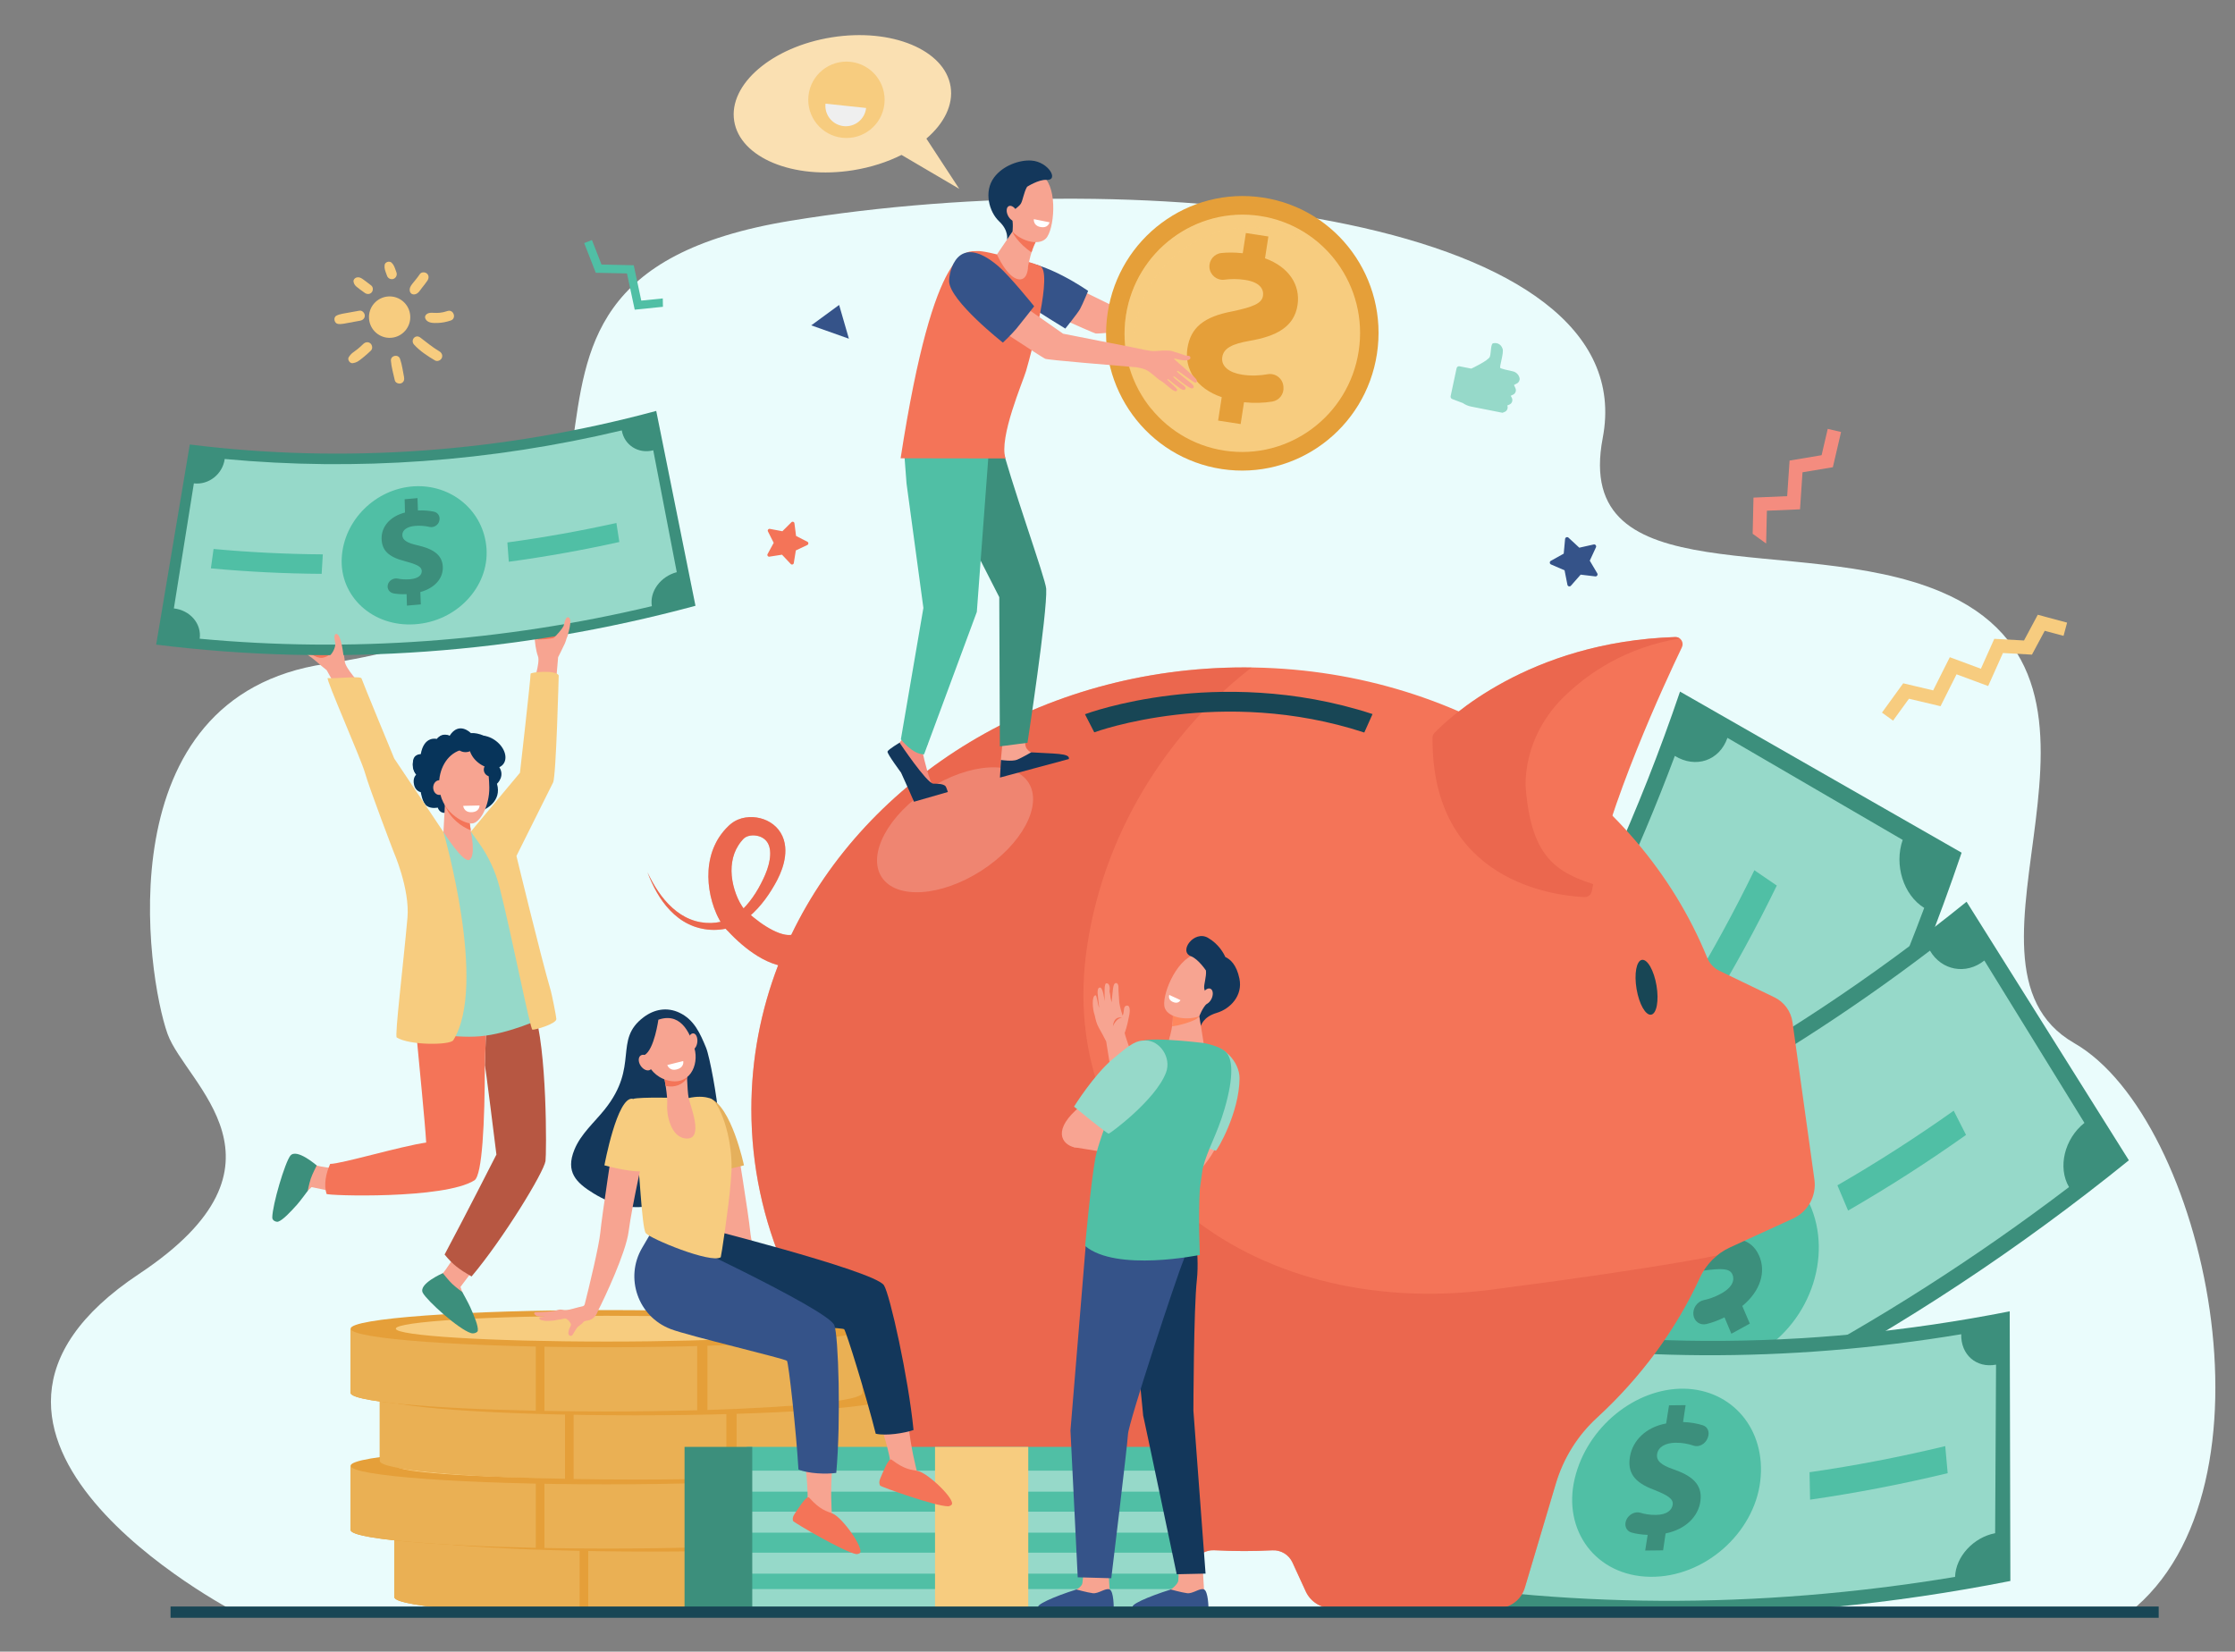 <?xml version="1.0" encoding="utf-8"?>
<!-- Generator: Adobe Illustrator 25.2.0, SVG Export Plug-In . SVG Version: 6.00 Build 0)  -->
<svg version="1.1" id="Layer_1" xmlns="http://www.w3.org/2000/svg" xmlns:xlink="http://www.w3.org/1999/xlink" x="0px" y="0px"
	 viewBox="0 0 2418 1787" style="enable-background:new 0 0 2418 1787;" xml:space="preserve">
<rect x="0" y="0" width="2418" height="1787" fill="#808080" stroke="none"/>
<g>
	<path style="fill:#EAFCFC;" d="M255.77,1744.73h2047.69c169.73-133.38,82.38-534.75-59.38-616.12
		c-152.6-87.58,89.72-390.48-145.36-488.8c-153.48-64.19-397.59,5.77-364.76-165.97c45.53-238.16-486.66-299.18-878.74-234.98
		c-423.89,69.4-36.79,410.64-502.94,479.39c-239.7,35.35-193.38,337.82-171.03,400.32c19.47,54.44,148.25,140.79-30.73,259.7
		C-111.94,1552.64,249.58,1741.52,255.77,1744.73z"/>
	<path style="fill:#3C8F7C;" d="M1425.47,1421.86c171.71-187.6,304.74-416.14,392.11-673.58c101.55,58.1,203.1,116.19,304.65,174.29
		c-101.01,297.66-254.83,561.9-453.36,778.81C1587.74,1608.21,1506.61,1515.03,1425.47,1421.86z"/>
	<path style="fill:#96D9C9;" d="M1868.89,798.32c63.2,36.81,126.39,73.61,189.58,110.42c-9.39,26.96,0.75,59.71,23.3,73.56
		c-91.47,244.79-219.78,465.22-380.12,652.99c-18.77-20.35-48.04-20.24-65.93-0.33c-51-57.75-102-115.5-153-173.26
		c16.46-18.33,14.2-50.1-4.55-70.43c140.8-164.89,253.48-358.46,333.8-573.42C1834.49,831.7,1860.24,823.12,1868.89,798.32z"/>
	<g>
		<path style="fill:#50BFA5;" d="M1724.1,1347.73c-50.53-47.5-62.78-127.44-30.78-181.49c32.13-53.95,99.57-66.93,154.11-26.18
			c54.44,40.66,72.46,125.42,36.35,186.15C1847.73,1386.99,1774.53,1395.15,1724.1,1347.73z"/>
		<path style="fill:#3C8F7C;" d="M1713.07,1174.82c5.8,4.62,11.61,9.23,17.42,13.84c4.97-8.07,10.93-15.14,16.68-20.35
			c4.8-4.34,12.15-3.32,16.82,2.39c0.19,0.23,0.38,0.46,0.56,0.69c5.15,6.29,4.98,15.82-0.44,20.57
			c-5.52,4.83-10.9,11.02-15.18,18.7c-6.23,11.18-6.58,22.03,0.71,27.95c6.91,5.61,14.91,2.91,27.7-8.19
			c18.42-16.07,35.48-23.88,53.48-10.11c16.31,12.46,22.36,35.21,14,60.38c5.82,4.6,11.63,9.19,17.45,13.78
			c-3.76,6.8-7.56,13.57-11.38,20.32c-5.36-4.31-10.72-8.62-16.08-12.93c-4.53,7.21-8.93,12.58-13.09,16.67
			c-5.09,5-12.94,3.96-17.56-2.21l0,0c-4.77-6.38-4.32-15.72,1-20.67c3.99-3.71,8.36-8.77,12.41-15.95
			c7.44-13.23,4.62-21.61-0.52-25.66c-6.08-4.8-13.81-0.67-29.3,11.65c-21.23,17.59-36.84,18.58-53.05,5.03
			c-16.07-13.46-22.52-36.92-13.57-62.04c-6.2-5.01-12.4-10.03-18.6-15.05C1706.08,1187.39,1709.59,1181.12,1713.07,1174.82z"/>
		<path style="fill:#50BFA5;" d="M1591.36,1511.57c38.7-45.44,75.41-92.9,110.05-142.26c8.56,8.11,17.12,16.21,25.68,24.32
			c-35.13,50.05-72.35,98.18-111.6,144.26C1607.46,1529.12,1599.41,1520.34,1591.36,1511.57z"/>
	</g>
	<path style="fill:#3C8F7C;" d="M1452.75,1332.03c241.85-70.4,470.82-191.32,674.84-356.39c58.53,93.25,117.06,186.5,175.59,279.75
		c-235.9,190.86-500.64,330.68-780.27,412.07C1499.52,1555.65,1476.13,1443.84,1452.75,1332.03z"/>
	<path style="fill:#96D9C9;" d="M2146.82,1039.25c36.1,58.55,72.19,117.1,108.29,175.65c-21.57,17.17-29.2,47.99-16.68,69.46
		c-201.25,153.09-422.08,269.71-654.21,345.5c-6.01-24.9-31.31-38.34-56.7-30.71c-15.11-69.63-30.22-139.27-45.33-208.9
		c23.36-7.02,37.29-33.42,31.28-58.3c203.84-66.55,397.77-168.97,574.5-303.4C2100.47,1050,2126.96,1055.05,2146.82,1039.25z"/>
	<g>
		<path style="fill:#50BFA5;" d="M1747.32,1410.77c-19.83-61.23,9.56-130.68,64.18-159.03c54.67-28.21,119.33-7.42,145.98,50.28
			c26.62,57.59-0.21,133.54-61.71,165.32C1834.3,1499.19,1767.1,1471.9,1747.32,1410.77z"/>
		<path style="fill:#3C8F7C;" d="M1824.25,1267.71c2.7,6.36,5.4,12.73,8.1,19.09c8.32-4.15,16.99-7.04,24.55-8.54
			c6.31-1.25,12.14,2.96,13.31,9.68c0.05,0.27,0.09,0.54,0.14,0.81c1.29,7.4-3.62,14.93-10.66,16.21
			c-7.17,1.31-14.91,3.76-22.44,7.91c-10.96,6.05-16.68,14.54-13.36,22.63c3.16,7.67,11.41,9.21,27.98,6.25
			c23.92-4.32,42.54-2.67,51.18,16.63c7.83,17.47,1.69,38.42-18.11,54.64c2.72,6.35,5.44,12.71,8.16,19.06
			c-6.64,3.69-13.3,7.34-19.98,10.96c-2.47-5.91-4.93-11.83-7.4-17.74c-7.51,3.66-13.99,5.92-19.62,7.26
			c-6.89,1.64-13.14-2.82-14.04-9.87l0,0c-0.93-7.29,4.13-14.54,11.19-16.03c5.3-1.12,11.6-3.14,18.67-7
			c13.03-7.12,14.79-15.11,12.38-20.71c-2.84-6.64-11.57-6.91-31.09-4.24c-27.11,4.23-41.05-2.19-48.27-20.48
			c-7.13-18.16-0.97-39.86,19.31-55.77c-2.84-6.87-5.68-13.73-8.51-20.6C1811.93,1274.52,1818.1,1271.13,1824.25,1267.71z"/>
	</g>
	<path style="fill:#3C8F7C;" d="M1526.43,1415.46c206.34,45.96,426.14,47.09,647.84,3.33c0.23,97.25,0.46,194.5,0.7,291.75
		c-256.33,50.59-510.48,49.29-749.05-3.85C1459.43,1609.6,1492.93,1512.53,1526.43,1415.46z"/>
	<path style="fill:#96D9C9;" d="M2159.48,1476.49c-0.33,60.79-0.65,121.58-0.98,182.36c-23.31,4.41-42.71,25.29-43.35,47.28
		c-214.29,35.56-426.29,34.47-628.03-3.23c6.88-21.96-5.33-43-27.09-47.64c20.47-60.68,40.94-121.37,61.42-182.05
		c20.03,4.27,41.98-10.53,48.86-32.47c177.16,33.1,363.33,34.06,551.51,2.84C2121.18,1465.55,2138.03,1480.55,2159.48,1476.49z"/>
	<path style="fill:#50BFA5;" d="M1703.62,1599.89c13.28-56.09,65.8-98.06,118.01-97.4c52.19,0.79,89.5,44,82.74,100.19
		c-6.73,56.08-60.34,104.19-119.06,103.34C1726.57,1705.24,1690.35,1655.88,1703.62,1599.89z"/>
	<path style="fill:#3C8F7C;" d="M1823.63,1520.28c-0.92,6.1-1.84,12.19-2.75,18.29c7.88,0.24,15.44,1.6,21.57,3.58
		c5.12,1.66,7.43,7.38,5.25,13.11c-0.09,0.23-0.18,0.46-0.26,0.69c-2.4,6.32-9.34,10.15-15,8.21c-5.77-1.97-12.46-3.29-19.77-3.19
		c-10.64,0.15-18.6,4.39-19.84,12.1c-1.17,7.3,4.09,11.95,17.38,16.56c19.22,6.61,31.91,15.67,29.46,34.34
		c-2.22,16.91-16.1,30.71-37.7,35.12c-0.9,6.1-1.8,12.19-2.7,18.29c-6.46,0.11-12.91,0.18-19.36,0.22
		c0.88-5.65,1.77-11.29,2.65-16.94c-7.07-0.27-12.77-1.22-17.44-2.52c-5.71-1.6-8.21-7.68-5.69-13.56l0,0
		c2.62-6.08,9.53-9.63,15.31-7.85c4.33,1.34,9.79,2.39,16.63,2.33c12.61-0.12,17.48-5.63,18.27-11.01
		c0.94-6.37-5.24-10.22-20.53-16.29c-21.48-8.01-28.65-18.84-25.62-36.14c3.03-17.16,17.27-31.53,39.07-35.49
		c1.04-6.55,2.09-13.09,3.13-19.64C1811.67,1520.45,1817.65,1520.38,1823.63,1520.28z"/>
	<path style="fill:#50BFA5;" d="M1490.55,1572.16c48.78,9.05,98.19,15.83,148.12,20.33c-2.29,9.53-4.58,19.05-6.88,28.58
		c-50.62-4.56-100.73-11.43-150.19-20.62C1484.58,1591.03,1487.57,1581.6,1490.55,1572.16z"/>
	<path style="fill:#50BFA5;" d="M1957.7,1592.88c49.11-7.07,98.08-16.5,146.81-28.25c0.88,9.76,1.77,19.52,2.65,29.28
		c-49.41,11.92-99.08,21.48-148.87,28.65C1958.1,1612.67,1957.9,1602.77,1957.7,1592.88z"/>
	<path style="fill:#50BFA5;" d="M1987.85,1282.46c42.97-24.79,84.95-51.73,125.83-80.73c4.44,8.73,8.89,17.47,13.33,26.2
		c-41.46,29.41-84.02,56.72-127.6,81.86C1995.56,1300.68,1991.7,1291.57,1987.85,1282.46z"/>
	<path style="fill:#50BFA5;" d="M1826.37,1072.77c25.8-42.38,49.69-86.16,71.64-131.22c8.09,5.53,16.18,11.06,24.27,16.59
		c-22.25,45.7-46.49,90.09-72.64,133.06C1841.88,1085.05,1834.12,1078.91,1826.37,1072.77z"/>
	<path style="fill:#FAE0B2;" d="M899.92,40.39c64.65-10.29,122.18,13.55,128.51,53.27c3.16,19.86-7.08,39.92-26.19,56.3l35.56,54.37
		l-62.46-36.72c-15.29,7.69-33.12,13.5-52.52,16.59c-64.65,10.29-122.18-13.55-128.51-53.27C787.99,91.23,835.27,50.69,899.92,40.39
		z"/>
	<g>
		<path style="fill:#F7CC7F;" d="M956.82,112.35c-2.41,22.69-22.75,39.13-45.43,36.72c-22.68-2.41-39.12-22.76-36.72-45.45
			c2.41-22.69,22.75-39.13,45.43-36.72C942.79,69.32,959.23,89.66,956.82,112.35z"/>
		<path style="fill:#EFEFEF;" d="M893.1,112.16c-1.29,12.13,7.5,23.01,19.63,24.3c12.13,1.29,23-7.5,24.29-19.63L893.1,112.16z"/>
	</g>
	<path style="fill:#F47458;" d="M830.42,599.49l6.63-12.17l-6.24-12.38c-0.71-1.41,0.5-3.02,2.05-2.73l13.59,2.56l9.81-9.77
		c1.12-1.11,3.02-0.46,3.22,1.11l1.77,13.75l12.3,6.33c1.4,0.72,1.37,2.74-0.05,3.42l-12.5,5.94l-2.21,13.69
		c-0.25,1.56-2.18,2.15-3.26,1l-9.49-10.08l-13.66,2.13C830.82,602.53,829.66,600.87,830.42,599.49z"/>
	<path style="fill:#F7CC7F;" d="M399.23,344.67c-0.86-12.35,8.43-23.05,20.75-23.91c12.31-0.86,22.99,8.46,23.84,20.81
		c0.85,12.35-8.43,23.05-20.75,23.91C410.76,366.33,400.08,357.02,399.23,344.67z"/>
	<g>
		<path style="fill:#F7CC7F;" d="M437.13,407.96c-1.33-6.5-2.14-13.46-4.35-19.73c-1.9-5.39-10.29-3.74-9.86,2.04
			c0.52,7.09,2.73,14.27,4.21,21.21c0.6,2.81,4.31,4.12,6.76,3.25C436.88,413.68,437.71,410.78,437.13,407.96L437.13,407.96z"/>
	</g>
	<g>
		<path style="fill:#F7CC7F;" d="M475.42,380.19c-7.41-4.38-13.86-9.81-20.7-14.98c-5.34-4.05-11.09,2.92-6.7,7.73
			c6.31,6.91,14.59,12.3,22.58,17.03c2.53,1.5,6.05,0.03,7.28-2.47C479.27,384.69,477.96,381.69,475.42,380.19L475.42,380.19z"/>
	</g>
	<g>
		<path style="fill:#F7CC7F;" d="M461.4,340.07c-1.68,1.35-2.01,3.29-0.98,5.17c2.5,4.56,8.86,4.33,13.38,4.18
			c4.71-0.16,9.42-1.12,13.88-2.65c6.59-2.25,3.02-12.5-3.59-10.24C471.16,340.96,466.26,336.16,461.4,340.07z"/>
	</g>
	<g>
		<path style="fill:#F7CC7F;" d="M454.28,296.5c-6.5,9.54-11.82,12.77-10.99,18.02c0.48,3.07,2.91,4.54,5.86,3.87
			c3.49-0.79,5.4-4.51,7.49-7.12c2.01-2.5,3.98-5.01,5.77-7.67c1.63-2.42,1.86-5.54-0.53-7.63
			C459.89,294.22,455.93,294.07,454.28,296.5L454.28,296.5z"/>
	</g>
	<g>
		<path style="fill:#F7CC7F;" d="M428.94,294.84c-2.08-5.78-2.54-7.89-5.23-10.58c-2.34-2.34-7.29-0.85-7.62,2.6
			c-0.38,4.01,0.46,5.51,2.64,11.58c0.99,2.76,4.13,4.29,6.9,3.32C428.38,300.8,429.94,297.61,428.94,294.84L428.94,294.84z"/>
	</g>
	<g>
		<path style="fill:#F7CC7F;" d="M401.57,308.84c-9.38-7.14-11.28-9.16-14.97-8.77c-2.16,0.23-4.58,2.31-4.11,4.74
			c0.88,4.52,3.5,5.74,12.12,12.05c2.31,1.69,5.49,1.78,7.48-0.52C403.88,314.28,403.86,310.59,401.57,308.84L401.57,308.84z"/>
	</g>
	<g>
		<path style="fill:#F7CC7F;" d="M363.91,341.59c-3.69,1.97-2.21,8.37,1.79,8.9c3.84,0.5,5.32-0.12,23.93-3.52
			c2.88-0.53,5.24-2.63,5.02-5.79c-0.19-2.68-2.88-5.56-5.77-5.04C369.55,339.63,367.62,339.61,363.91,341.59z"/>
	</g>
	<g>
		<path style="fill:#F7CC7F;" d="M393.07,372.12c-10.2,9.9-11.7,8.15-15.72,14.21c-1.84,2.77,1.2,7.18,4.4,6.59
			c4.12-0.76,5.22-1.45,10.59-5.72c3.12-2.48,6.1-5.13,8.96-7.9c2.12-2.05,1.55-5.9-0.53-7.72
			C398.39,369.51,395.2,370.06,393.07,372.12L393.07,372.12z"/>
	</g>
	<polygon style="fill:#355389;" points="877.68,352.01 918.4,366.46 907.84,329.95 	"/>
	<polygon style="fill:#50BFA5;" points="678.31,295.85 644.56,295.12 632.02,263.01 640.41,259.71 650.76,286.22 685.62,286.98 
		693.8,325.25 717.04,322.88 717.21,331.94 686.69,335.04 	"/>
	<path style="fill:#F47458;" d="M1962.97,1276.22l-23.7-170.28c-1.63-11.7-9-21.82-19.65-26.94l-59.45-28.63
		c-5.99-2.89-10.66-7.92-13.17-14.09c-74.59-183.3-270.74-314.16-500.97-314.16c-219.7,0-408.36,119.17-489.98,289.34
		c-0.41,0.07-0.84,0.12-1.3,0.16c-1.55,0.12-3.4,0.02-5.45-0.38c-2.04-0.39-4.24-0.99-6.51-1.83c-2.27-0.85-4.61-1.88-6.95-3.06
		c-4.69-2.41-9.42-5.36-13.99-8.69c-2.29-1.66-4.55-3.41-6.76-5.22c-0.94-0.77-1.85-1.55-2.75-2.33c0.99-0.88,1.96-1.78,2.92-2.69
		c3.05-2.91,5.87-6.04,8.55-9.27c2.68-3.23,5.19-6.59,7.52-10.05c2.34-3.46,4.56-6.99,6.6-10.61c0.53-0.9,1.02-1.81,1.52-2.72
		c0.5-0.91,1-1.81,1.49-2.79c1-1.91,1.91-3.87,2.78-5.85c1.73-3.98,3.2-8.13,4.27-12.52c1.06-4.38,1.75-9,1.69-13.87
		c-0.06-4.85-0.93-10.04-3.14-14.98c-2.2-4.92-5.68-9.41-10.02-12.74c-4.3-3.33-9.17-5.57-14.25-6.8
		c-5.08-1.24-10.41-1.55-15.83-0.7c-5.39,0.82-10.96,3.02-15.7,6.86c-0.57,0.47-1.21,0.99-1.72,1.45l-1.26,1.24
		c-0.84,0.83-1.7,1.64-2.5,2.51c-1.57,1.78-3.18,3.53-4.57,5.48c-1.49,1.87-2.73,3.92-4.04,5.94c-1.16,2.09-2.37,4.17-3.32,6.37
		c-2.02,4.34-3.6,8.88-4.67,13.48c-2.24,9.22-2.67,18.61-1.94,27.75c0.79,9.15,2.75,18.06,5.85,26.75
		c1.57,4.35,3.43,8.64,5.84,12.96c0.4,0.7,0.8,1.39,1.22,2.09c-3.47,0.74-7.03,1.17-10.57,1.25c-3.75,0.08-7.51-0.21-11.23-0.88
		c-1.87-0.29-3.69-0.8-5.53-1.26c-1.8-0.6-3.63-1.11-5.38-1.88c-7.11-2.77-13.63-7.14-19.44-12.32c-5.82-5.2-10.91-11.3-15.35-17.86
		c-4.45-6.56-8.28-13.57-11.72-20.78c2.88,7.45,6.17,14.77,10.16,21.75c3.99,6.98,8.7,13.63,14.35,19.53
		c5.65,5.87,12.22,11.08,19.75,14.72c1.85,0.98,3.81,1.71,5.75,2.51c1.98,0.67,3.97,1.38,6.02,1.87c4.08,1.06,8.27,1.72,12.5,1.95
		c4.23,0.23,8.49,0.04,12.7-0.57c1.13-0.17,2.26-0.36,3.38-0.58c0.13,0.14,0.27,0.29,0.41,0.44c0.58,0.61,1.1,1.18,1.75,1.79
		c0.17,0.15,0.35,0.3,0.52,0.45l1.71,1.85l1.83,1.9c1.22,1.25,2.45,2.46,3.7,3.66c2.49,2.39,5.05,4.71,7.7,6.97
		c5.29,4.51,10.97,8.75,17.22,12.61c6.3,3.81,13.19,7.29,21.36,9.58c0.22,0.06,0.46,0.11,0.68,0.17c-18.79,48.86-29,101.3-29,155.88
		c0,122.83,51.67,234.83,136.57,319.5c29.6,29.51,51.63,65.74,63.55,105.8l29.05,97.61c2.99,10.04,12.22,16.92,22.69,16.92h187.48
		c10.34,0,19.74-6.02,24.06-15.42l15.67-34.11c3.86-8.41,12.46-13.63,21.7-13.14c10.71,0.58,21.5,0.87,32.36,0.87
		c10.26,0,20.45-0.27,30.57-0.79c9.23-0.47,17.81,4.74,21.67,13.14l14.36,31.26c5.1,11.09,16.18,18.2,28.39,18.2h178.78
		c13.82,0,26-9.08,29.94-22.33l33.48-112.49c8.12-27.28,23.39-51.91,44.35-71.16c47.24-43.39,85.36-94.81,111.54-151.77
		c6.64-14.44,18.22-26.04,32.67-32.65l68.05-31.17C1956.02,1311.01,1965.42,1293.86,1962.97,1276.22z M804.47,982.78
		c-0.1-0.13-0.2-0.26-0.29-0.39c-0.43-0.53-0.85-1.17-1.28-1.79c-1.7-2.52-3.28-5.46-4.67-8.52c-2.76-6.15-4.79-12.82-5.9-19.52
		c-2.23-13.43-0.5-27.01,6.43-37.8c0.81-1.39,1.83-2.64,2.78-3.95c0.5-0.64,1.06-1.23,1.59-1.86l0.8-0.93l0.54-0.52
		c1.33-1.35,3.3-2.51,5.76-3.09c4.86-1.25,11.18-0.36,15.43,2.48c2.12,1.35,3.84,3.21,5.11,5.46c1.26,2.26,2.06,5.04,2.35,8.14
		c0.58,6.23-0.74,13.41-3.12,20.27c-0.6,1.72-1.24,3.44-1.97,5.13c-0.34,0.84-0.74,1.72-1.13,2.59c-0.4,0.87-0.78,1.75-1.2,2.61
		c-1.62,3.47-3.4,6.85-5.28,10.16c-1.88,3.31-3.91,6.53-6.1,9.62c-2.19,3.09-4.5,6.09-7.01,8.89
		C806.38,980.79,805.43,981.79,804.47,982.78z"/>
	<path style="fill:#184655;" d="M1792.15,1066.37c2.75,16.37,0.15,30.46-5.81,31.46c-5.96,1-13.03-11.46-15.78-27.83
		s-0.15-30.46,5.81-31.46C1782.33,1037.54,1789.4,1050,1792.15,1066.37z"/>
	<path style="fill:#F47458;" d="M1551.98,792.92c14.3-14.9,101.41-98.48,260.46-103.7c5.79-0.19,9.7,5.85,7.2,11.08
		c-18.73,39.02-79.78,170.62-97.54,263.98c-0.72,3.79-4.1,6.47-7.95,6.3c-31.92-1.4-165.52-16.57-164.31-172.41
		C1549.85,796.21,1550.63,794.34,1551.98,792.92z"/>
	<path style="opacity:0.5;fill:#E25A44;" d="M1650.44,849.48c0-3.38,0.15-6.73,0.42-10.02c2.62-32.16,17.32-62.06,40.27-84.74
		c26.85-26.53,67.81-54.3,126.16-63.97c-1.32-0.99-2.99-1.58-4.85-1.52c-159.07,5.22-246.18,88.82-260.46,103.7
		c-1.35,1.41-2.13,3.29-2.14,5.24c-1.22,155.84,132.39,171.01,164.31,172.41c3.85,0.17,7.23-2.51,7.95-6.3
		c0.48-2.53,1-5.09,1.54-7.68C1680.63,942.88,1655.69,923.8,1650.44,849.48z"/>
	<path style="opacity:0.5;fill:#E25A44;" d="M1857.72,1358.32c0,0-62.67,13.58-244.19,37.05
		c-264.78,34.23-473.46-134.53-437.33-372.21c20.32-133.65,96.68-238.52,177.94-300.96c-2.7-0.04-5.39-0.07-8.1-0.07
		c-219.7,0-408.36,119.17-489.98,289.34c-0.41,0.07-0.84,0.12-1.3,0.16c-1.55,0.12-3.4,0.02-5.45-0.38
		c-2.04-0.39-4.24-0.99-6.51-1.83c-2.27-0.85-4.61-1.88-6.95-3.06c-4.69-2.41-9.42-5.36-13.99-8.69c-2.29-1.66-4.55-3.41-6.76-5.22
		c-0.94-0.77-1.85-1.55-2.75-2.33c0.99-0.88,1.96-1.78,2.92-2.69c3.05-2.91,5.87-6.04,8.55-9.27c2.68-3.23,5.19-6.59,7.52-10.05
		c2.34-3.46,4.56-6.99,6.6-10.61c0.53-0.9,1.02-1.81,1.52-2.72c0.5-0.91,1-1.81,1.49-2.79c1-1.91,1.91-3.87,2.78-5.85
		c1.73-3.98,3.2-8.13,4.27-12.52c1.06-4.38,1.75-9,1.69-13.87c-0.06-4.85-0.93-10.04-3.14-14.98c-2.2-4.92-5.68-9.41-10.02-12.74
		c-4.3-3.33-9.17-5.57-14.25-6.8c-5.08-1.24-10.41-1.55-15.83-0.7c-5.39,0.82-10.96,3.02-15.7,6.86c-0.57,0.47-1.21,0.99-1.72,1.45
		l-1.26,1.24c-0.84,0.83-1.7,1.64-2.5,2.51c-1.57,1.78-3.18,3.53-4.57,5.48c-1.49,1.87-2.73,3.92-4.04,5.94
		c-1.16,2.09-2.37,4.17-3.32,6.37c-2.02,4.34-3.6,8.88-4.67,13.48c-2.24,9.22-2.67,18.61-1.94,27.75
		c0.79,9.15,2.75,18.06,5.85,26.75c1.57,4.35,3.43,8.64,5.84,12.96c0.4,0.7,0.8,1.39,1.22,2.09c-3.47,0.74-7.03,1.17-10.57,1.25
		c-3.75,0.08-7.51-0.21-11.23-0.88c-1.87-0.29-3.69-0.8-5.53-1.26c-1.8-0.6-3.63-1.11-5.38-1.88c-7.11-2.77-13.63-7.14-19.44-12.32
		c-5.82-5.2-10.91-11.3-15.35-17.86c-4.45-6.56-8.28-13.57-11.72-20.78c2.88,7.45,6.17,14.77,10.16,21.75
		c3.99,6.98,8.7,13.63,14.35,19.53c5.65,5.87,12.22,11.08,19.75,14.72c1.85,0.98,3.81,1.71,5.75,2.51c1.98,0.67,3.97,1.38,6.02,1.87
		c4.08,1.06,8.27,1.72,12.5,1.95c4.23,0.23,8.49,0.04,12.7-0.57c1.13-0.17,2.26-0.36,3.38-0.58c0.13,0.14,0.27,0.29,0.41,0.44
		c0.58,0.61,1.1,1.18,1.75,1.79c0.17,0.15,0.35,0.3,0.52,0.45l1.71,1.85l1.83,1.9c1.22,1.25,2.45,2.46,3.7,3.66
		c2.49,2.39,5.05,4.71,7.7,6.97c5.29,4.51,10.97,8.75,17.22,12.61c6.3,3.81,13.19,7.29,21.36,9.58c0.22,0.06,0.46,0.11,0.68,0.17
		c-18.79,48.86-29,101.3-29,155.88c0,122.83,51.67,234.83,136.57,319.5c29.6,29.51,51.63,65.74,63.55,105.8l29.05,97.61
		c2.99,10.04,12.22,16.92,22.69,16.92h187.48c10.34,0,19.74-6.02,24.06-15.42l15.67-34.11c3.86-8.41,12.46-13.63,21.7-13.14
		c10.71,0.58,21.5,0.87,32.36,0.87c10.26,0,20.45-0.27,30.57-0.79c9.23-0.47,17.81,4.74,21.67,13.14l14.36,31.26
		c5.1,11.09,16.18,18.2,28.39,18.2h178.78c13.82,0,26-9.08,29.94-22.33l33.48-112.49c8.12-27.28,23.39-51.91,44.35-71.16
		c47.24-43.39,85.36-94.81,111.54-151.77c4.31-9.38,10.71-17.54,18.62-23.93C1857.73,1358.32,1857.72,1358.32,1857.72,1358.32z
		 M804.47,982.78c-0.1-0.13-0.2-0.26-0.29-0.39c-0.43-0.53-0.85-1.17-1.28-1.79c-1.7-2.52-3.28-5.46-4.67-8.52
		c-2.76-6.15-4.79-12.82-5.9-19.52c-2.23-13.43-0.5-27.01,6.43-37.8c0.81-1.39,1.83-2.64,2.78-3.95c0.5-0.64,1.06-1.23,1.59-1.86
		l0.8-0.93l0.54-0.52c1.33-1.35,3.3-2.51,5.76-3.09c4.86-1.25,11.18-0.36,15.43,2.48c2.12,1.35,3.84,3.21,5.11,5.46
		c1.26,2.26,2.06,5.04,2.35,8.14c0.58,6.23-0.74,13.41-3.12,20.27c-0.6,1.72-1.24,3.44-1.97,5.13c-0.34,0.84-0.74,1.72-1.13,2.59
		c-0.4,0.87-0.78,1.75-1.2,2.61c-1.62,3.47-3.4,6.85-5.28,10.16c-1.88,3.31-3.91,6.53-6.1,9.62c-2.19,3.09-4.5,6.09-7.01,8.89
		C806.38,980.79,805.43,981.79,804.47,982.78z"/>
	<path style="opacity:0.2;fill:#FFFFFF;" d="M1112.7,846.72c15.71,24.44-7.12,67.12-51,95.33c-43.88,28.21-92.18,31.26-107.9,6.82
		c-15.71-24.44,7.12-67.12,51-95.33C1048.68,825.34,1096.99,822.28,1112.7,846.72z"/>
	<path style="fill:#184655;" d="M1476,792.56c-154.65-50.55-290.78-0.71-292.13-0.2l-10.06-19.59c1.5-0.56,37.33-13.85,93.65-20.56
		c51.87-6.18,131.7-7.67,217.47,20.37L1476,792.56z"/>
	<path style="fill:#F48C7F;" d="M1003.8,804.68c0,0-5.57,9.09-5.07,11.78c0.5,2.69,7.2,31.19,10.89,33.08
		c3.69,1.88,13.04,1.52,10.94,5.22c-1.58,2.8-18.29,6.51-29.43,8.69c-3.25,0.64-13.76-23.94-15.98-27.38
		c-3.23-5-10.83-16.17-10.12-20.4c0.35-2.06,3.29-6.87,7.9-11.82c4.85-5.21,8.28-14.95,8.28-14.95L1003.8,804.68z"/>
	<path style="fill:#F7A491;" d="M1084.68,802.09c0,0-1.89,20.38-1.88,20.43c0.26,3.09,0.17,10.9,0.85,13.59
		c2.56,10.12,43.46-20.14,32.09-22.04c-1.03-0.17-4.75-2.68-5.93-6.04c-1.81-5.19,0.82-12.93,0.82-12.93L1084.68,802.09z"/>
	<path style="fill:#3C8F7C;" d="M1068.1,435.75c0,0,11.81,32.68,11.94,33.18c13.73,54.23,51.3,157.43,51.84,168.15
		c1.31,26.13-20.25,166.58-20.25,166.58l-29.89,3.88l-0.65-161.45l-29.39-57.61l-50.28-115.86L1068.1,435.75z"/>
	<path style="fill:#50BFA5;" d="M978.24,490.05l2.54,33.17L999,657.75l-24.36,142.16c0,0,12.69,16.58,25.12,16.21l57.05-154.07
		l13.56-182.1l-11.41-36.8L978.24,490.05z"/>
	<path style="fill:#13375B;" d="M973.25,803.58c0,0,29.2,43.68,36.46,44.31c1.93,0.17,10.83-0.43,13.38,2.93
		c0.77,1.01,2.4,6.07,2.4,6.07l-36.64,10.54c0,0-9.9-22.71-14.03-31.55c0,0-15.15-20.32-14.63-22.65
		C960.72,810.9,973.25,803.58,973.25,803.58z"/>
	<path style="fill:#13375B;" d="M1081.84,841.28l1.12-19.02c0,0,12.15,1.86,17.44-0.3c5.29-2.16,15.22-7.97,15.22-7.97
		c23.73,1.66,42.55,0.62,40.76,7.25l0,0L1081.84,841.28z"/>
	<g>
		<path style="fill:#F8A492;" d="M1310.46,320.16c-10.01,6.92-8.52,8.39-9.83,9.24c-1.54,1.01-25.8,0.5-25.8,0.5s-71.5-1-75.36-1.19
			l-66.83-32.67l-25.13,30.19c0,0,73.62,33.51,77.77,34.56c4.15,1.05,101.02-9.39,109.58-10.02c0,0,10.45,3.19,17.07,4.96
			c6.62,1.77,13.68,0.37,15.62,0.57c0.29,0.03,6.79,0.3,14.89-1.6c6.98-1.64-0.34-3.42-0.34-3.42s-13.44,0.61-13.3-0.51
			c0.11-0.86,7.47-0.74,15.21-2.47c1.99-0.44,3.95-0.89,5.75-1.32c4.73-1.11,5.44-4.46,0.32-4.12c-1.81,0.12-4.81,0.4-6.92,0.91
			c-2.28,0.56-4.54,0.3-6.53,0.46c-3.94,0.32-6.81,0.6-6.73,0.43c0.1-0.23-0.72-0.74,1.38-1.28c2.52-0.65,8.17-0.79,11.81-2.05
			c2.06-0.71,6.47-1.92,6.47-1.92s7.51-2.73,7.08-3.76c-0.94-2.25-5.95-1.37-8.64-0.02c-2.13-0.06-6.72,1.36-6.72,1.36
			s-9.9,0.68-10-0.78c-0.04-0.58,5.36-2.23,10.89-4.41c5.84-2.31,9.94-4.26,9.72-5.5c-0.35-1.97-5.17-0.48-5.17-0.48
			s-4.25,1.31-5.69,1.64c-1.69,0.38-6.83,1.11-6.83,1.11s-18,1.67-17.99,0.28s1.42-4.97,2.5-5.48c1.08-0.51,3.53-0.35,4.61-0.86
			c1.08-0.51,3.31-1.82,2.82-3.26c-0.49-1.44-7.83-1.39-7.83-1.39S1313.34,318.16,1310.46,320.16z"/>
		<path style="fill:#355389;" d="M1177.22,314.75c0,0-5.91,14.44-8.77,19.62c-2.37,4.31-15.91,21.14-15.91,21.14
			s-30.22-18.44-44.26-28.22c-17.03-11.87-34.98-33.02-33.1-34.72c5.27-4.77,13.2-9.93,22.72-10.07
			C1130.87,282.03,1177.22,314.75,1177.22,314.75z"/>
		<path style="fill:#FE875E;" d="M1306.99,338.97c4.99-1.48,9.31-4.62,9.34-9.85C1319.2,333.94,1312.75,340.07,1306.99,338.97z"/>
	</g>
	<path style="fill:#F47458;" d="M1125.04,287.63c-15.17-6.34-44.24-11.79-44.24-11.79s-18.08-4.86-24.17-4.17
		c-8.97,1.01-45.51-14.32-82.26,224.16l113.51,0.19c-7.53-22.33,19.15-84,22.18-94.58C1116.84,377.8,1139.41,293.63,1125.04,287.63z
		"/>
	<path style="fill:#F7A491;" d="M1099.33,244.74l-20.77,30.58c0,0,10.9,24.97,23.35,26.87c10.45,1.6,10.34-14.13,10.34-14.13
		s3.64-19.94,9.57-28.44C1127.76,251.13,1099.33,244.74,1099.33,244.74z"/>
	<path style="fill:#F47458;" d="M1099.65,257.87c3.53,4.61,9.57,10.83,16.36,15.09c1.54-4.94,3.5-10.01,5.82-13.33
		c2.74-3.92-1.85-7.39-7.57-9.99c-7.73-2.92-14.92-4.89-14.92-4.89l-3.99,5.88C1095.98,252.89,1098.48,256.33,1099.65,257.87z"/>
	<path style="fill:#F7A491;" d="M1094.2,195.35c-0.77-0.37-10.41,40.38-0.9,52.81c9.5,12.43,29.82,18.23,38.12,10.02
		c9.17-9.08,13.11-53.51-2.25-66.86C1113.8,177.97,1094.2,195.35,1094.2,195.35z"/>
	<path style="fill:#13375B;" d="M1115.7,173.71c-13.05-0.83-30.67,5.55-40.11,18.12c-11.61,15.46-5.43,37.51,5.33,47.63
		c10.76,10.12,8.56,19.79,8.56,19.79l5.92-8.7c0,0,1.23-9.76-0.98-16.02c-2.21-6.26,6.99-9.35,9.94-14.07
		c2.28-3.64,3.23-12.39,6.84-18.42c0,0,12.54-7.98,20.84-7.42C1146.19,195.56,1134.39,174.89,1115.7,173.71z"/>
	<path style="fill:#F7A491;" d="M1100.07,228.59c2.18,4.38,1.82,9-0.82,10.31c-2.63,1.31-6.54-1.19-8.72-5.57
		c-2.18-4.38-1.82-9,0.82-10.31C1093.98,221.71,1097.89,224.21,1100.07,228.59z"/>
	<path style="fill:#FFFFFF;" d="M1135.49,240.51l-17-3.4c0,0-0.9,6.64,6.53,8.36C1134.09,247.56,1135.49,240.51,1135.49,240.51z"/>
	<g>
		
			<ellipse transform="matrix(0.15 -0.989 0.989 0.15 785.392 1635.573)" style="fill:#E59F39;" cx="1343.89" cy="361.03" rx="148.5" ry="147.3"/>
		
			<ellipse transform="matrix(0.15 -0.989 0.989 0.15 785.405 1635.579)" style="fill:#F7CC7F;" cx="1343.89" cy="361.03" rx="128.36" ry="127.32"/>
		<g>
			<path style="fill:#E59F39;" d="M1317.86,455.05l3.91-25.34c-27.81-9.37-40.55-30.67-37.14-52.78
				c3.45-22.36,17.48-34.19,48.66-40.07c22.35-4.7,31.85-8.57,33.11-16.77c1.07-6.96-3.07-14.72-19.22-17.21
				c-8.77-1.35-16.2-1.09-22.31-0.27c-8.15,1.1-15.57-4.8-16.37-12.98l0,0c-0.78-7.91,4.93-15.02,12.83-15.87
				c6.47-0.7,14.08-0.77,23.18,0.22l3.37-21.86l24.35,3.75l-3.64,23.6c25.78,9.32,38.54,28.83,35.17,50.7
				c-3.71,24.1-23.77,33.73-51.73,38.58c-19.34,3.38-28.22,8.12-29.67,17.56c-1.53,9.94,7.32,16.9,21.48,19.08
				c9.72,1.5,19.2,1.02,27.67-0.49c8.31-1.48,16.11,4.5,16.94,12.9l0.09,0.92c0.75,7.63-4.54,14.53-12.11,15.77
				c-9.06,1.49-19.83,1.88-30.57,0.72l-3.64,23.61L1317.86,455.05z"/>
		</g>
		<path style="opacity:0.3;fill:#F7CC7F;" d="M1359.02,233.57c39.19,4.63,72.08,26.74,91.92,57.69
			c-20.06-23.87-48.8-40.42-82.1-44.36c-69.83-8.25-133.22,42.13-141.57,112.52c-3.67,30.89,3.88,60.5,19.39,84.71
			c-22.02-26.2-33.59-61.21-29.22-98.04C1225.8,275.7,1289.18,225.32,1359.02,233.57z"/>
	</g>
	<path style="fill:#F8A492;" d="M1255.77,411.93c-5.32-3.09-9.85-9.06-16.59-12.04c-2.27-1-5.5-1.81-9.05-2.45
		c-26.7-2.27-96.09-7.85-99.38-9.29c-3.89-1.7-70.4-45.7-70.4-45.7l29.75-23.44l59.99,42.02c3.75,0.86,73.68,14.45,73.68,14.45
		s14.11,3.14,21.53,4.22c3.63,0.3,6.9,0.07,9.71-0.24c3.54-0.39,10.69-0.26,12.35,0.21c1.93,0.55,5.87,1.81,8.22,2.6
		c2.36,0.79,5.16,1.62,6.36,2.19c0.73,0.35,2.53,0.44,3.83,0.47c1.93,0.04,2.83,2.45,1.38,3.72c-1.37,1.2-3.98,1.23-5.61,1.24
		c-4.58,0.02-11.42-2.55-11.39-1.85c0.03,0.7,9.53,8.66,10.56,9.64c1.03,0.98,12.01,10.3,13.54,12.82c1.53,2.51,0.23,3.88-1.42,3.48
		c-1.42-0.35-17.54-12.1-17.54-12.1s-2.06-1.49-1.94-0.14c0.12,1.36,14.74,12.06,16.62,14.06c1.88,2,2.2,4.23-0.38,4.44
		c-3.14,0.26-18.04-12.12-18.04-12.12s-1.89-1.52-2.22-0.52c-0.33,1,12.26,9.89,13.01,11.26c0.74,1.36,0.14,3.34-2.26,3.05
		c-2.82-0.35-16.03-11.51-16.03-11.51s-1.24-0.56-1.18,0.22c0.07,0.78,10.26,9.13,10.63,10.88c0.31,1.47-1,1.77-1,1.77
		C1269.88,424.51,1261.09,415.02,1255.77,411.93z"/>
	<path style="fill:#355389;" d="M1085.01,370.69c0,0,9.21-8.63,14.66-15.13c3.65-4.36,19.17-24.17,19.17-24.17
		s-26.4-32.83-38.67-43.31c-45.02-38.46-53.71,6.99-53.33,16.44C1027.7,325.65,1085.01,370.69,1085.01,370.69z"/>
	<path style="fill:#E59F39;" d="M426.69,1659.33v68.74c0,11.11,123.97,20.12,276.89,20.12s276.89-9.01,276.89-20.12v-68.74H426.69z"
		/>
	<g>
		<path style="fill:#EAB054;" d="M627.07,1747.41v-88.08H426.69v68.74C426.69,1737.25,511.36,1745,627.07,1747.41z"/>
		<path style="fill:#EAB054;" d="M636.39,1747.59c21.51,0.39,44.01,0.6,67.18,0.6c34.52,0,67.57-0.46,98.05-1.3v-87.56H636.39
			V1747.59z"/>
		<path style="fill:#EAB054;" d="M812.72,1746.57c98.65-3.08,167.74-10.2,167.74-18.5v-68.74H812.72V1746.57z"/>
	</g>
	<ellipse style="fill:#E59F39;" cx="703.58" cy="1658.6" rx="276.89" ry="20.12"/>
	<ellipse style="fill:#F7CC7F;" cx="703.58" cy="1658.6" rx="228.01" ry="13.95"/>
	<path style="fill:#E59F39;" d="M379.32,1586.6v68.74c0,11.11,123.97,20.12,276.89,20.12s276.89-9.01,276.89-20.12v-68.74H379.32z"
		/>
	<g>
		<path style="fill:#EAB054;" d="M579.7,1674.68v-88.08H379.32v68.74C379.32,1664.52,463.99,1672.26,579.7,1674.68z"/>
		<path style="fill:#EAB054;" d="M589.02,1674.86c21.51,0.39,44.01,0.6,67.18,0.6c34.52,0,67.57-0.46,98.05-1.3v-87.56H589.02
			V1674.86z"/>
		<path style="fill:#EAB054;" d="M765.35,1673.83c98.65-3.08,167.74-10.2,167.74-18.5v-68.74H765.35V1673.83z"/>
	</g>
	<ellipse style="fill:#E59F39;" cx="656.2" cy="1585.87" rx="276.89" ry="20.12"/>
	<ellipse style="fill:#F7CC7F;" cx="656.2" cy="1585.87" rx="228.01" ry="13.95"/>
	<path style="fill:#E59F39;" d="M410.88,1511.93v68.74c0,11.11,123.97,20.12,276.89,20.12c152.92,0,276.89-9.01,276.89-20.12v-68.74
		H410.88z"/>
	<g>
		<path style="fill:#EAB054;" d="M611.26,1600.01v-88.08H410.88v68.74C410.88,1589.85,495.55,1597.59,611.26,1600.01z"/>
		<path style="fill:#EAB054;" d="M620.58,1600.19c21.51,0.39,44.01,0.6,67.18,0.6c34.52,0,67.57-0.46,98.05-1.3v-87.56H620.58
			V1600.19z"/>
		<path style="fill:#EAB054;" d="M796.91,1599.16c98.65-3.08,167.74-10.2,167.74-18.5v-68.74H796.91V1599.16z"/>
	</g>
	<ellipse style="fill:#E59F39;" cx="687.77" cy="1511.2" rx="276.89" ry="20.12"/>
	<ellipse style="fill:#F7CC7F;" cx="687.77" cy="1511.2" rx="228.01" ry="13.95"/>
	<path style="fill:#E59F39;" d="M379.32,1438.28v68.74c0,11.11,123.97,20.12,276.89,20.12s276.89-9.01,276.89-20.12v-68.74H379.32z"
		/>
	<g>
		<path style="fill:#EAB054;" d="M579.7,1526.36v-88.08H379.32v68.74C379.32,1516.2,463.99,1523.95,579.7,1526.36z"/>
		<path style="fill:#EAB054;" d="M589.02,1526.54c21.51,0.39,44.01,0.6,67.18,0.6c34.52,0,67.57-0.46,98.05-1.3v-87.56H589.02
			V1526.54z"/>
		<path style="fill:#EAB054;" d="M765.35,1525.51c98.65-3.08,167.74-10.2,167.74-18.5v-68.74H765.35V1525.51z"/>
	</g>
	<ellipse style="fill:#E59F39;" cx="656.2" cy="1437.55" rx="276.89" ry="20.12"/>
	<ellipse style="fill:#F7CC7F;" cx="656.2" cy="1437.55" rx="228.01" ry="13.95"/>
	<rect x="807.97" y="1565.46" style="fill:#50BFA5;" width="485.07" height="176.54"/>
	<g>
		<rect x="807.97" y="1591.19" style="fill:#96D9C9;" width="485.07" height="22.71"/>
		<rect x="807.97" y="1635.55" style="fill:#96D9C9;" width="485.07" height="22.71"/>
		<rect x="807.97" y="1679.91" style="fill:#96D9C9;" width="485.07" height="22.71"/>
		<rect x="807.97" y="1719.29" style="fill:#96D9C9;" width="485.07" height="22.71"/>
		<rect x="1011.58" y="1565.46" style="fill:#F7CC7F;" width="100.88" height="176.54"/>
	</g>
	<rect x="740.6" y="1565.46" style="fill:#3C8F7C;" width="73.25" height="176.54"/>
	<g>
		<path style="fill:#F8A492;" d="M1315.18,1240.57c-0.75,2.59-1.18,3.45-2.14,5.19c-6.17,11.23-20.48,27.25-20.48,27.25
			l-11.07-24.94c0,0,1.81-7.83,4.94-19.03C1297.12,1231.83,1307.3,1233.45,1315.18,1240.57z"/>
		<path style="fill:#96D9C9;" d="M1251.71,1218.94c0,0,61.75,26.59,63.74,26.08c1.29-0.33,25.33-40.57,25.58-78.41
			c0.12-17.48-18.03-38.5-38.28-34.34c-10.2,2.09-10.04,4.93-25.12,26.85C1262.55,1181.03,1251.71,1218.94,1251.71,1218.94z"/>
		<path style="fill:#F7A491;" d="M1199,1695.66c0,0,1.46,24.25,1.47,24.3c0.54,3.08,2.66,10.69,2.66,13.48
			c0,10.51-49.93-8.93-38.74-13.59c1.01-0.42,6.32-3.61,6.65-7.19c0.51-5.51,1.82-16.67,1.82-16.67L1199,1695.66z"/>
		<path style="fill:#355389;" d="M1164.52,1719.76c0,0,11.72,3.22,17.73,4.02c6,0.8,13.92-5.97,18.17-4.14
			c4.67,2.01,4.49,20.13,4.49,20.13s-62.86,5.16-80.54-0.18C1117.36,1737.48,1140.56,1727.25,1164.52,1719.76z"/>
		<path style="fill:#F7A491;" d="M1301.14,1695.66c0,0,1.46,24.25,1.47,24.3c0.54,3.08,2.66,10.69,2.66,13.48
			c0,10.51-49.93-8.93-38.74-13.59c1.01-0.42,7.89-5.99,8.23-9.57c0.51-5.51,0.24-14.29,0.24-14.29L1301.14,1695.66z"/>
		<path style="fill:#355389;" d="M1266.66,1719.76c0,0,11.72,3.22,17.73,4.02c6,0.8,13.92-5.97,18.17-4.14
			c4.67,2.01,4.86,20.13,4.86,20.13s-63.15,6.01-80.91-0.18C1219.61,1737.19,1242.69,1727.25,1266.66,1719.76z"/>
		<g>
			<path style="fill:#F7A491;" d="M1285.88,1254.01l-43.97-61.6c-0.18-0.54-0.58-1.64-1.19-3.33c-2.21-6.11-6.82-18.83-10.84-31.49
				l-0.04-0.13c-1.26-4.42-3.93-12.14-6.52-19.6c-2.88-8.3-6.44-18.59-6.57-20.35c0.11-0.3,0.32-0.84,0.59-1.55
				c1.61-4.19,3.79-14.15,4.56-18.49c0.49-2.76,0.98-9.47-2.3-9.47c-5.16,0-2.7,6.7-5.08,10.88c-0.88-2.8-2.64-8.34-3.57-13.96
				l-0.86-13.1c-0.17-0.99,0.88-8.21-2.73-8.21l-0.17,0.01c-3.25,0.24-3.18,7.92-4.53,20.91c-0.43-1.49-0.85-3.3-1.18-4.96
				c0.04-0.89-0.61-4.79-1.1-6.86c0.65-3.62,0.27-9.33-3.58-8.79c-1.93,0.27-1.77,8.24-1.77,8.24c0.02,1.09,0.13,9.52,0.08,11.18
				c-0.4-2.83-1.94-14.88-4.97-14.88c-2.51,0-2.71,3.25-2.66,5.81c0.03,1.52,1.61,14.58,1.69,16.1c-1.18-1.98-2.58-13.49-3.75-13.49
				c-4.89,0-3.12,16.37-1.33,20.63c0.17,0.44,0.35,1.29,0.56,2.28c0.61,2.92,1.63,7.8,4.19,12.18c3.07,5.25,7.31,13.61,7.95,14.89
				c0.47,2.61,1.94,11.99,3.8,23.79c0.79,5.05,1.66,10.59,2.56,16.32l0.05-0.01c0.17,1.24,1.08,5.19,4.56,20
				c4.76,20.27,5.25,21.14,5.47,21.52c2.07,3.66,49.48,68.04,51.5,70.78l1.19,1.62L1285.88,1254.01z"/>
			<path style="fill:#F47458;" d="M1204.09,1110.34c0,0,3.57-9.13,9.92-9.14c0,0-3.55-1.28-6.59,1.13
				S1204.09,1110.34,1204.09,1110.34z"/>
		</g>
		<g>
			<path style="fill:#F7A491;" d="M1296.51,1092.7l5.66,35.8c0,0-21.57,17.32-34.14,13.67c-10.55-3.07-3.31-16.86-3.31-16.86
				s5.62-19.11,3.9-29.13S1296.51,1092.7,1296.51,1092.7z"/>
			<path style="fill:#FE875E;" d="M1292.44,1103.52c-5.41,2.55-16.09,6.04-24.41,6.88c0.8-5.01,1.25-10.31,0.58-14.22
				c-0.8-4.62,5.09-5.72,11.65-5.56c8.59,0.74,16.25,2.08,16.25,2.08l1.09,6.88C1295.96,1101.3,1294.24,1102.67,1292.44,1103.52z"/>
			<path style="fill:#F7A491;" d="M1323.73,1051.41c0.89,0-8.53,40-23.1,46.88c-14.57,6.88-36.31,3.29-40.38-7.48
				c-4.51-11.92,11.94-52.72,32.44-57.9C1313.18,1027.72,1323.73,1051.41,1323.73,1051.41z"/>
			<path style="fill:#13375B;" d="M1306.86,1014.66c11.64,6.71,16.98,16.67,18.78,20.75c5.46,2.59,12.07,8.2,15.25,23.31
				c3.9,18.58-9.97,32.9-24.68,37.21c-14.71,4.31-16.98,14.04-16.98,14.04l-1.67-10.47c0,0,3.27-9.12,8.19-13.68
				c4.92-4.56-2.33-11.21-2.97-16.64c-0.49-4.18,2.58-12.29,1.92-19.14c0,0-8.17-12.38-16.23-15.45
				C1274.75,1029.36,1291.93,1006.04,1306.86,1014.66z"/>
			<path style="fill:#F7A491;" d="M1300.67,1076.13c-1.91,4.62-1.13,9.21,1.74,10.24s6.73-1.87,8.64-6.48s1.13-9.21-1.74-10.24
				C1306.44,1068.61,1302.57,1071.51,1300.67,1076.13z"/>
		</g>
		<path style="fill:#F8A492;" d="M1246.39,1255l-84.82-13.83c0,0,9.65-24.3,13.1-24.3s64.14,26.49,64.14,26.49l4.83,9.69
			L1246.39,1255z"/>
		<path style="fill:#13375B;" d="M1289.83,1313.16c0,0,8.46,40.91,5.01,71.92c-3.45,31.02-3.72,141.2-3.72,141.2l13.16,176.29
			l-31.22,0.68c0,0-37.02-176.21-36.33-171.68c0.69,4.52-12.41-124.07-12.41-124.07l44.14-98.22L1289.83,1313.16z"/>
		<path style="fill:#355389;" d="M1281.56,1311.22c0,0,5.52,36.83-1.38,52.99c-6.9,16.16-59.15,174.66-59.84,187.59
			c-0.69,12.92-18.07,155.77-18.07,155.77l-36.3-1.02l-7.85-158.82l16.45-199.61l15.97-50.47L1281.56,1311.22z"/>
		<path style="fill:#F7A491;" d="M1302.17,1128.5c0,0-8.95,5.87-17.3,5.19c-8.35-0.68-20.16-8.39-20.16-8.39l1.64-5.56
			c0,0,21.6-3.15,22.15-2.81S1302.17,1128.5,1302.17,1128.5z"/>
		<path style="fill:#F8A492;" d="M1206.75,1215.68c0,0-32.08,30.28-46.57,25.11c-14.48-5.17-20.48-22.84,14.86-48.69
			C1206.67,1168.95,1206.75,1215.68,1206.75,1215.68z"/>
		<path style="fill:#50BFA5;" d="M1185.01,1253.06c4.77-25.93,39.31-106.62,42.07-121.48c1.34-7.23,19.97-7.39,37.72-6.44
			c18.75,1,37.37,3.37,37.37,3.37s16.59,2.73,23.9,9.57s9.24,25.76-1.25,61.68c-8.29,28.35-18.56,43.92-23.64,64.57
			c-1.03,6.93-1.91,13.76-3.08,21.75c-1.87,30.88,0.02,71.68,0.02,71.68s-90.34,18.74-124.14-9.69
			C1173.97,1348.05,1180.13,1279.63,1185.01,1253.06z"/>
		<path style="fill:#96D9C9;" d="M1161.97,1197.31c0,0,35.45,29.26,37.52,29.26c1.33,0,50.59-36.23,61.96-66
			c6.29-16.46-6.9-34.87-21.96-34.81c-10.44,0.04-15.08,2.73-35.77,20.18S1161.97,1197.31,1161.97,1197.31z"/>
	</g>
	<path style="fill:#FFFFFF;" d="M1265.03,1076.46c0,0-1.88,4.74,3.38,7.37c6.4,3.21,8.73-1.73,8.73-1.73L1265.03,1076.46z"/>
	<g>
		<path style="fill:#F7A491;" d="M617.01,674.12c0,0-3.26,16.04-5.85,21.93c-1.36,3.1-7.35,15.05-7.35,15.05l-2.79,32.48
			l-24.54-3.26c0,0,8.31-23.4,5.49-30.43c-2.21-5.53-3.59-17.13-3.45-20.03C579,679.96,617.01,674.12,617.01,674.12z"/>
		<path style="fill:#F7A491;" d="M310.96,693.93c0,0,24.89,16.06,29.66,20.42c2.51,2.29,12.87,10.81,12.87,10.81l15.83,28.57
			l21.11-12.83c0,0-17.16-18.06-17.46-25.62c-0.24-5.95-3.73-17.1-5.04-19.7C363.44,686.73,310.96,693.93,310.96,693.93z"/>
		<path style="fill:#07345A;" d="M509.47,793.22c0,0-12.79-13.36-23.07,2.89c0,0-7.92-4.41-13.48,3.44c0,0-14.31-4.27-17.79,16.94
			c0,0-7.37-1.38-8.34,7.3c-0.97,8.67,3.47,14.46,3.47,14.46s-4.14,3.07-2.26,11.05c1.6,6.78,7.26,7.81,7.26,7.81
			s1.53,11.43,6.53,14.87c5,3.44,11.81,1.79,11.81,1.79s1.81,6.2,7.64,5.65c5.84-0.55,13.06-6.06,19.6-3.58
			c6.53,2.48,23.49-0.14,23.49-0.14s19.04-8.4,13.34-27.68c0,0,10.01-8.95,1.25-19.69c0,0,6.39-16.8-6.25-26.71
			C520.03,791.71,509.47,793.22,509.47,793.22z"/>
		<path style="fill:#F7A491;" d="M367.37,1264.94c0,0-22.04-2.49-25.7-4.27c-3.65-1.78-22.16,15.73-18.49,24.51
			c2.07,4.95,8.61,4.32,8.61,4.32l5.29-5.11l27.97,5.78L367.37,1264.94z"/>
		<path style="fill:#F7A491;" d="M493.18,1356.97c0,0-11.61,18.73-14.78,21.26c-3.17,2.53,5.01,26.55,14.6,26.97
			c5.4,0.24,7.59-5.9,7.59-5.9l-2.44-6.91l17.12-22.67L493.18,1356.97z"/>
		<path style="fill:#3C8F7C;" d="M479.1,1377.5c0,0,6.67,8.42,10.31,11.78c4.7,4.33,10.71,8.56,10.71,8.56s6.81,12.25,8.67,16.53
			c4.15,9.52,8.8,20.12,8.13,25.45c-0.22,1.71-4.09,3.52-7.33,2.54c-13.46-4.1-47.86-35.28-52.2-43.65
			C452.38,1389.04,479.1,1377.5,479.1,1377.5z"/>
		<path style="fill:#B75742;" d="M577.3,1092.17c-1.25-3.46-2.45-6.67-3.61-9.68c-14.31,3.09-30.47,6.5-47.1,10.01l-2.03,60.38
			c0.01-4.66,12.5,96.31,12.5,96.31s-33.97,66.84-56.06,108.15c9.07,11.21,16.04,16.12,29.17,23.76
			c34.3-40.74,78.14-112.55,80-124.95C591.25,1249.01,592.21,1133.75,577.3,1092.17z"/>
		<path style="fill:#F47458;" d="M449.57,1109.64c3.89,41.86,10.32,105.22,11.5,126.54c-27.31,3.9-91.85,23.13-103.88,23.11
			c-4.55,10.11-7.07,22.38-3.92,32.46c0.62,1.99,127.3,5.99,160-14.69c8.53-5.39,11.16-63.21,11.29-124.17l2.03-60.38
			C498.89,1098.35,473.41,1104.09,449.57,1109.64z"/>
		<path style="fill:#96D9C9;" d="M540.54,895.17l-31.09,4.64c0,0-23.43,0.36-29.69,0.42c-0.54,0-24.93,117.86-30.86,162.22
			c-5.93,44.35-1.34,52.21-1.34,52.21s41.35,9.21,71.94,6.53c31.81-2.79,67.6-19.81,67.6-19.81s-29.21-86.44-34.6-113.06
			C547.11,961.7,540.54,895.17,540.54,895.17z"/>
		<path style="fill:#F7CC7F;" d="M604.45,730.71c0,0-2.73,109.18-6.07,115.91c-4.86,9.78-39.64,79.48-39.64,79.48
			S584.9,1034.55,595.9,1072c1.11,3.77,6.01,28.13,6.01,30.51c0,5.27-23.14,11.95-25.89,11.56c-2.46-0.35-22.65-103.52-35.54-154
			c-4.37-17.11-11.86-33.27-22.11-47.7l-8.96-12.62l53.13-63.7c0,0,11.5-100.81,11.5-107.11
			C574.04,727.28,601.12,724.51,604.45,730.71z"/>
		<path style="fill:#F7CC7F;" d="M479.77,900.23l-53.23-79.53c0,0-34.55-83.56-35.4-86.64c-0.83-3.03-27.99,0.43-36.58-0.39
			c-2.75-0.27,36.17,87.72,40.28,102.38c4.85,17.33,30.83,85.11,30.83,85.11s17.95,40.59,15.15,71.95
			c-4.65,52.09-13.88,127.15-11.63,129.4c13.94,8.7,57.81,8.39,61.2,2.98C527.79,1065.81,479.77,900.23,479.77,900.23z"/>
		<path style="fill:#F7A491;" d="M507.31,883.9l2.32,17.01c0,0,5.18,24.51-1.49,29.24c-6.67,4.72-28.37-29.93-28.37-29.93
			l2.29-43.11L507.31,883.9z"/>
		<path style="fill:#F47458;" d="M481.32,871.07c5.51,14.7,18.63,23.74,27.95,27.25l-1.96-14.42l-25.25-26.79L481.32,871.07z"/>
		<path style="fill:#07345A;" d="M446.56,827.81c0,6.57,3.77,11.89,8.42,11.89c4.65,0,8.42-5.32,8.42-11.89
			c0-6.57-3.77-11.89-8.42-11.89C450.33,815.92,446.56,821.24,446.56,827.81z"/>
		<path style="fill:#07345A;" d="M471.81,802.25c0,3.77,4.59,6.83,10.24,6.83c5.66,0,10.24-3.06,10.24-6.83
			c0-3.77-4.59-6.83-10.24-6.83C476.4,795.42,471.81,798.48,471.81,802.25z"/>
		<path style="fill:#F7A491;" d="M497.48,811.81c13.54-4.62,27.97,4.29,30.03,18.12c0.9,6.01,1.71,13.56,1.86,21.83
			c0.36,19.87-10.02,39.21-19.13,39.21c-9.11,0-34.28-12.86-35.19-41.07C474.49,832.48,483.27,816.66,497.48,811.81z"/>
		<path style="fill:#F7A491;" d="M481.77,852.13c0,4.38-2.93,7.94-6.55,7.94c-3.62,0-6.55-3.55-6.55-7.94s2.93-7.94,6.55-7.94
			C478.83,844.19,481.77,847.74,481.77,852.13z"/>
		<path style="fill:#07345A;" d="M536.93,801.93c9.41,7.38,12.7,18.6,7.36,25.06c-5.34,6.46-17.3,5.7-26.7-1.68
			c-9.41-7.38-12.7-18.6-7.36-25.06C515.57,793.79,527.52,794.54,536.93,801.93z"/>
		<path style="fill:#07345A;" d="M512.34,807.98c0,3.21-3.91,5.81-8.73,5.81c-4.82,0-8.73-2.6-8.73-5.81s3.91-5.81,8.73-5.81
			C508.43,802.17,512.34,804.77,512.34,807.98z"/>
		<ellipse style="fill:#07345A;" cx="530.87" cy="832.67" rx="7.46" ry="7.47"/>
		<path style="fill:#3C8F7C;" d="M342.64,1260.98c0,0-4.88,9.55-6.41,14.24c-1.97,6.05-3.3,13.24-3.3,13.24s-8.32,11.3-11.44,14.78
			c-6.95,7.75-15.46,16.91-20.61,18.56c-1.66,0.53-6.36-0.86-6.31-4.48c0.17-13.95,13.69-59.41,19.5-66.85
			C320.78,1241.89,342.64,1260.98,342.64,1260.98z"/>
		<path style="fill:#F47458;" d="M331.75,703.29c0,0,6.46,7.23,14.22,8.34c7.77,1.11,14.6-6.86,14.6-6.86L331.75,703.29z"/>
		<path style="fill:#F47458;" d="M580.7,689.71l1.38,2.1c0,0,20.81,0.74,29.5-6.83L580.7,689.71z"/>
		<g>
			<path style="fill:#3C8F7C;" d="M205.33,480.93c167.17,20.88,338.39,8.55,504.63-36.33c14.15,70.27,28.31,140.55,42.46,210.83
				c-192.21,51.9-390.17,66.15-583.46,42.01C181.09,625.27,193.21,553.1,205.33,480.93z"/>
			<path style="fill:#96D9C9;" d="M706.74,487.2c8.48,43.96,16.96,87.91,25.44,131.87c-17.51,4.58-29.6,20.83-26.94,36.77
				c-161.65,38.51-326.78,50.4-489.2,35.22c2.2-16.28-10.33-30.76-27.93-32.81c7.21-45.09,14.42-90.17,21.64-135.26
				c16.2,1.89,31.16-10.12,33.36-26.39c142.62,13.33,287.64,2.89,429.59-30.93C675.36,481.58,690.63,491.41,706.74,487.2z"/>
			<g>
				<path style="fill:#50BFA5;" d="M369.72,603.64c2.27-41.34,37.11-74.81,77.84-77.45c40.73-2.55,75.97,26.45,78.78,67.46
					c2.82,40.94-31.98,78.92-77.8,81.82C402.72,678.42,367.44,644.91,369.72,603.64z"/>
				<path style="fill:#3C8F7C;" d="M451.68,538.93c0.16,4.46,0.32,8.92,0.48,13.38c6.16-0.3,12.24,0.23,17.3,1.3
					c4.22,0.89,6.84,4.89,5.97,9.16c-0.04,0.17-0.07,0.34-0.11,0.52c-0.96,4.71-5.81,7.89-10.5,6.83
					c-4.77-1.08-10.17-1.63-15.84-1.12c-8.26,0.74-13.84,4.29-13.7,9.93c0.14,5.35,4.9,8.39,15.91,10.93
					c15.91,3.63,27.09,9.42,27.86,23.06c0.7,12.36-8.11,23.16-24.29,27.63c0.17,4.46,0.35,8.92,0.53,13.38
					c-5.01,0.46-10.02,0.9-15.03,1.32c-0.12-4.13-0.25-8.27-0.37-12.4c-5.54,0.23-10.11-0.12-13.93-0.78
					c-4.68-0.81-7.5-5.06-6.37-9.46l0,0c1.16-4.55,6.04-7.53,10.78-6.59c3.56,0.71,7.96,1.14,13.28,0.69
					c9.8-0.85,12.8-5.11,12.64-9.05c-0.18-4.66-5.55-7.08-18.32-10.54c-17.86-4.5-25-11.9-25.13-24.59
					c-0.1-12.58,8.91-23.82,25.31-27.99c-0.13-4.79-0.26-9.59-0.38-14.38C442.39,539.77,447.04,539.36,451.68,538.93z"/>
				<path style="fill:#50BFA5;" d="M548.92,586.9c39.45-5.36,78.79-12.39,117.94-21.07c1.07,6.86,2.14,13.73,3.2,20.59
					c-39.7,8.81-79.6,15.93-119.6,21.37C549.96,600.83,549.44,593.86,548.92,586.9z"/>
				<path style="fill:#50BFA5;" d="M231.05,593.95c39.26,3.63,78.69,5.57,118.19,5.84c-0.42,7.02-0.83,14.05-1.25,21.07
					c-40.05-0.27-80.03-2.24-119.84-5.92C229.12,607.95,230.09,600.95,231.05,593.95z"/>
			</g>
		</g>
		<path style="fill:#F7A491;" d="M356.46,709.78c0,0,5.99-5.24,6.37-13.28c0.05-1-2.72-9.98,0.76-10.59
			c5.79-1.01,8.29,25.83,8.29,25.83S363.8,708.89,356.46,709.78z"/>
		<path style="fill:#F7A491;" d="M589.81,699.3c0,0,16.32-14.85,19.96-22.05c0.45-0.9,1.6-10.21,5.03-9.37
			c5.71,1.4-1.41,21.63-1.41,21.63S596.89,701.44,589.81,699.3z"/>
	</g>
	<path style="fill:#13375B;" d="M763.84,1133.48c-6.27-15.08-12.64-30.2-28.91-37.84c-13.16-6.18-26.91-3.86-38.6,4.94
		c-33.13,24.92-4.26,52.37-41.98,99.62c-11.72,14.68-25.9,26.53-32.93,43.74c-9.83,24.08,1.88,35.65,20.64,47.18
		c89.78,55.18,136.84-58.12,135.15-84.04C775.95,1187.79,767.87,1143.19,763.84,1133.48z"/>
	<path style="fill:#F7A491;" d="M857,1427.14c-3.79-0.6-12.98-7.18-16.22-7.78c-2.52-0.46-7.95-1.29-10.27-1.63
		c-2.84-10.6-17.26-68.41-18.87-85.35c-1.75-18.36-14.73-97.77-14.73-97.77l-33.61,6.11c0,0,13.96,61.09,17.82,90.71
		c3.31,25.44,31.23,82.65,34.78,88.69c0,0.15,0.01,0.29,0.02,0.44c0.54,8.98,4.87,5.99,4.87,5.99l7.03,1.8c0,0,24.87,2.39,26.5,2.99
		C855.92,1431.93,860.79,1427.74,857,1427.14z"/>
	<path style="fill:#E5B05C;" d="M767.6,1188.19c23.76,8.06,37.27,72.65,37.27,72.65s-37.28,10.41-46.83,4.95
		c0,0-10.84-48.06-14.73-46.38L767.6,1188.19z"/>
	<path style="fill:#F7A491;" d="M951.4,1538.75c7.27,19.17,11.04,37.64,11.38,39.88c0.16,1.07-1.35,6.29-1.21,7.4
		c14.59,19.91,35.57,24.26,53.55,25.53c-9.16-8.95-22.62-17.42-23.27-20.25c-1.03-4.51-6.56-24.59-9.29-52.42
		C971.39,1544.06,963.8,1539.96,951.4,1538.75z"/>
	<path style="fill:#13375B;" d="M744.61,1324.23l-32.11,90.44c0,0,51.6,9.71,70.9,13.25c19.29,3.54,127.08,8.25,129.81,10.16
		c2.03,1.42,24.29,73.44,34.24,113.15c11.28,2.48,30.6-0.5,40.87-4.04c-5.55-56.82-25.6-146.83-32.02-156.63
		C945.83,1374.6,744.61,1324.23,744.61,1324.23z"/>
	<path style="fill:#F7A491;" d="M870.05,1578.4c3.55,20.2,3.79,39.05,3.71,41.31c-0.04,1.08-2.51,5.92-2.58,7.04
		c10.61,22.29,30.39,30.5,47.82,35.11c-7.32-10.5-18.95-21.35-19.06-24.26c-0.17-4.62-1.84-25.39,0.7-53.23
		C888.69,1587.36,882,1581.91,870.05,1578.4z"/>
	<path style="fill:#355389;" d="M707.12,1328.93l-12.46,21.27c-18.96,32.39-4.43,74.06,30.56,87.63c0.19,0.07,0.38,0.15,0.56,0.22
		c18.29,7.09,123.29,31.91,125.61,34.31c1.73,1.78,10.1,76.69,12.43,117.56c10.62,4.55,30.15,5.24,40.91,3.69
		c5.19-56.85,2.37-149.03-2.11-159.86C895.34,1416.11,707.12,1328.93,707.12,1328.93z"/>
	<path style="fill:#F47458;" d="M875.37,1620.33c-2.8-3.09-13.06,13.9-15.62,17.53c-2.88,4.08-2.06,7.15-1.72,7.79
		c0.91,1.68,55.03,33.52,68.23,35.79c1.25,0.21,3.41-0.57,3.95-1.05c5.16-4.57-18.59-38.28-29.25-42.71
		C894.07,1634.81,887.95,1634.22,875.37,1620.33z"/>
	<path style="fill:#F47458;" d="M964.51,1579.24c-3.32-2.51-10.22,16.11-12.06,20.15c-2.07,4.55-0.69,7.41-0.23,7.97
		c1.21,1.48,60.34,22.62,73.73,22.37c1.26-0.02,3.24-1.2,3.68-1.78c4.21-5.45-25.43-34.12-36.73-36.48
		C985.6,1589.96,979.47,1590.53,964.51,1579.24z"/>
	<path style="fill:#F7CC7F;" d="M745.06,1188L745.06,1188L745.06,1188c0.62,0,1.5-0.21,2.4-0.49c4.41-0.79,14.06-1.94,21.57,1.22
		c9.13,3.85,23.28,39.85,22.44,76.79c-0.34,5.65-0.68,10.71-0.97,14.23c-2.3,27.91-10.31,80.28-10.74,80.55
		c-10.89,7.01-76.61-20.17-81.12-26.14c-4.52-5.97-7.18-78.51-9.38-82.12l-4.32-63.09C692.56,1186.68,733.38,1187.92,745.06,1188z"
		/>
	<path style="fill:#F7A491;" d="M718.43,1164.77c0,0,4.23,21.88,3.38,30.52c-0.85,8.63,3.23,36.46,21.5,36.55
		c18.27,0.09,3.47-35.37,1.75-43.83c-1.72-8.46-2.13-34.65-2.13-34.65L718.43,1164.77z"/>
	<path style="fill:#F47458;" d="M743.31,1166.49c-0.28-7.16-0.38-13.14-0.38-13.14l-24.5,11.41c0,0,0.87,4.47,1.74,10.18
		C730.89,1177.1,738.66,1173.13,743.31,1166.49z"/>
	<path style="fill:#F7A491;" d="M709.48,1104.37c0,0-9.44,5.24-12.89,16.59c-3.45,11.35,0.48,40.65,24.87,47.72
		c24.39,7.07,34.96-16.13,29.93-34.27C746.36,1116.28,735.43,1093.31,709.48,1104.37z"/>
	<path style="fill:#F7A491;" d="M754.43,1127.38c-0.48,4.87-3.17,8.59-6,8.32c-2.84-0.28-4.75-4.45-4.27-9.32
		c0.48-4.87,3.17-8.59,6-8.32C753,1118.34,754.91,1122.51,754.43,1127.38z"/>
	<path style="fill:#13375B;" d="M712.34,1102.89c0,0-4.42,32.68-14.99,38.58c-10.57,5.9-6.14,20.39-6.14,20.39
		s-9.58-33.66-1.23-44.48C698.33,1106.57,712.34,1102.89,712.34,1102.89z"/>
	<path style="fill:#F7A491;" d="M703.6,1146.16c2.86,4.26,2.85,9.28-0.02,11.22c-2.88,1.94-7.53,0.05-10.4-4.2
		c-2.87-4.26-2.85-9.28,0.02-11.22C696.08,1140.02,700.74,1141.9,703.6,1146.16z"/>
	<path style="fill:#FFFFFF;" d="M739.14,1147.98l-17.19,4.33c0,0,2.07,6.53,9.68,4.85C740.92,1155.1,739.14,1147.98,739.14,1147.98z
		"/>
	<path style="fill:#F7A491;" d="M578.01,1420.62c0.31-0.78,0.99-0.8,1.69-0.82c6.8-0.21,13.6-0.51,20.34-1.52
		c1.13-0.17,2.23-0.42,3.27-0.83c1.88-0.75,3.73-0.73,5.62-0.21c1.03,0.28,2.07,0.34,3.13,0.33c3.42-0.01,13.18-3.33,18.19-4.21
		c1.14-0.2,2.05-1.07,2.34-2.19c4.93-19.5,15.51-63.26,16.88-77.65c1.75-18.4,14.46-101.36,14.46-101.36l34,9.48
		c0,0-13.99,61.23-17.86,90.93c-2.99,22.93-25.9,71.58-33.08,85.57c-3.51,10.41-11.38,10.7-13.21,10.93
		c-1.05,0.13-2.01,0.64-2.69,1.44c-1.24,1.45-2.66,2.71-4.29,3.73c-1.21,0.76-2.13,1.75-2.93,2.91c-1.44,2.11-2.74,4.31-4.01,6.52
		c-0.85,1.47-1.73,1.93-2.99,1.58c-1.35-0.37-1.99-1.37-1.97-3.01c0.04-2.43,0.81-4.63,2.03-6.7c1.14-1.94,1.06-3.07-0.27-4.85
		c-0.76-1.03-1.55-2.02-2.55-2.84c-1.02-0.83-2.09-1.46-3.48-1.27c-2.44,0.61-4.91,1.1-7.41,1.38l-2.06,0.42
		c-0.07,0.01-1.12,0.24-1.12,0.24c-0.17,0.04-3.79,0.44-5.03,0.44c-1,0-2.61,0.07-3.98,0.13c-1.24,0.06-3.86-0.59-3.95-0.59
		c-1.21-0.03-2.28-0.46-3.18-1.27c-0.37-0.33-0.72-0.7-0.54-1.26c0.17-0.52,0.58-0.74,1.1-0.83c0.82-0.15,5.04-0.66,4.99-0.84
		c-1.25,0-5.18-0.09-6.43-0.13c-1.69-0.04-3.15-0.65-4.32-1.9C578.23,1421.9,577.7,1421.41,578.01,1420.62z"/>
	<path style="fill:#F7CC7F;" d="M684.52,1188.82c-16.78-3.05-30.62,72.02-30.62,72.02s37.28,10.41,46.83,4.95
		c0,0,10.84-48.06,14.73-46.38L684.52,1188.82z"/>
	<path style="fill:#355389;" d="M1728.06,620.34l-8.12-13.73l6.7-14.47c0.76-1.65-0.7-3.46-2.47-3.06l-15.56,3.49l-11.7-10.84
		c-1.33-1.24-3.5-0.41-3.67,1.4l-1.49,15.88l-13.93,7.77c-1.59,0.89-1.47,3.21,0.2,3.93l14.64,6.33l3.09,15.65
		c0.35,1.78,2.59,2.39,3.79,1.02l10.54-11.97l15.84,1.9C1727.72,623.85,1728.99,621.9,1728.06,620.34z"/>
	<polygon style="fill:#F48C7F;" points="1896.17,577.52 1897.06,538.39 1933.51,536.82 1936.1,498.31 1970.74,492.51 
		1977.39,464.01 1991.82,467.37 1982.93,505.5 1950.1,510.99 1947.41,551.05 1911.56,552.59 1910.75,588.06 	"/>
	<polygon style="fill:#F7CC7F;" points="2204.63,665.14 2189.73,692.97 2157.59,691.17 2143.09,723.55 2109.45,711.07 
		2091.44,746.96 2059.04,739.3 2036.07,771 2048.07,779.69 2065.25,755.99 2099.43,764.08 2116.74,729.58 2150.95,742.26 
		2166.94,706.53 2198.33,708.29 2212.14,682.5 2232.51,687.96 2236.35,673.65 	"/>
	<path style="fill:#96D9C9;" d="M1579.01,396.3l12.77,2.52c0,0,18.66-8.72,20.08-12.92c1.42-4.2,0.77-13.89,3.5-14.49
		c2.73-0.61,8.19-0.37,10.29,6.05c1.52,4.66-3.76,19.34-2.49,20.67c0.8,0.83,8.09,2.49,13.44,3.62c3.52,0.74,6.32,3.41,7.29,6.92
		l0,0.01c0.65,2.38-0.43,4.91-2.58,6.06l-3.36,1.8l1.58,3.5c1.18,2.61,0.05,5.71-2.51,6.94l-2.62,1.25l1.15,2.11
		c1.48,2.72,0.3,6.16-2.53,7.38l-2.3,0.99l0.18,0.63c0.74,2.6-0.61,5.36-3.1,6.35l-2.29,0.91l-34-6.72
		c-3.19-0.63-6.21-1.92-8.88-3.78l-11.56-4.38c-1.24-0.47-1.95-1.8-1.67-3.12l6.46-30.21
		C1576.17,396.96,1577.57,396.02,1579.01,396.3z"/>
	<rect x="184.52" y="1738.17" style="fill:#184655;" width="2150.92" height="12.2"/>
	<path style="fill:#FFFFFF;" d="M518.85,871.49l-17.72,0.41c0,0,0.57,6.82,8.37,6.87C519.01,878.83,518.85,871.49,518.85,871.49z"/>
</g>
</svg>
